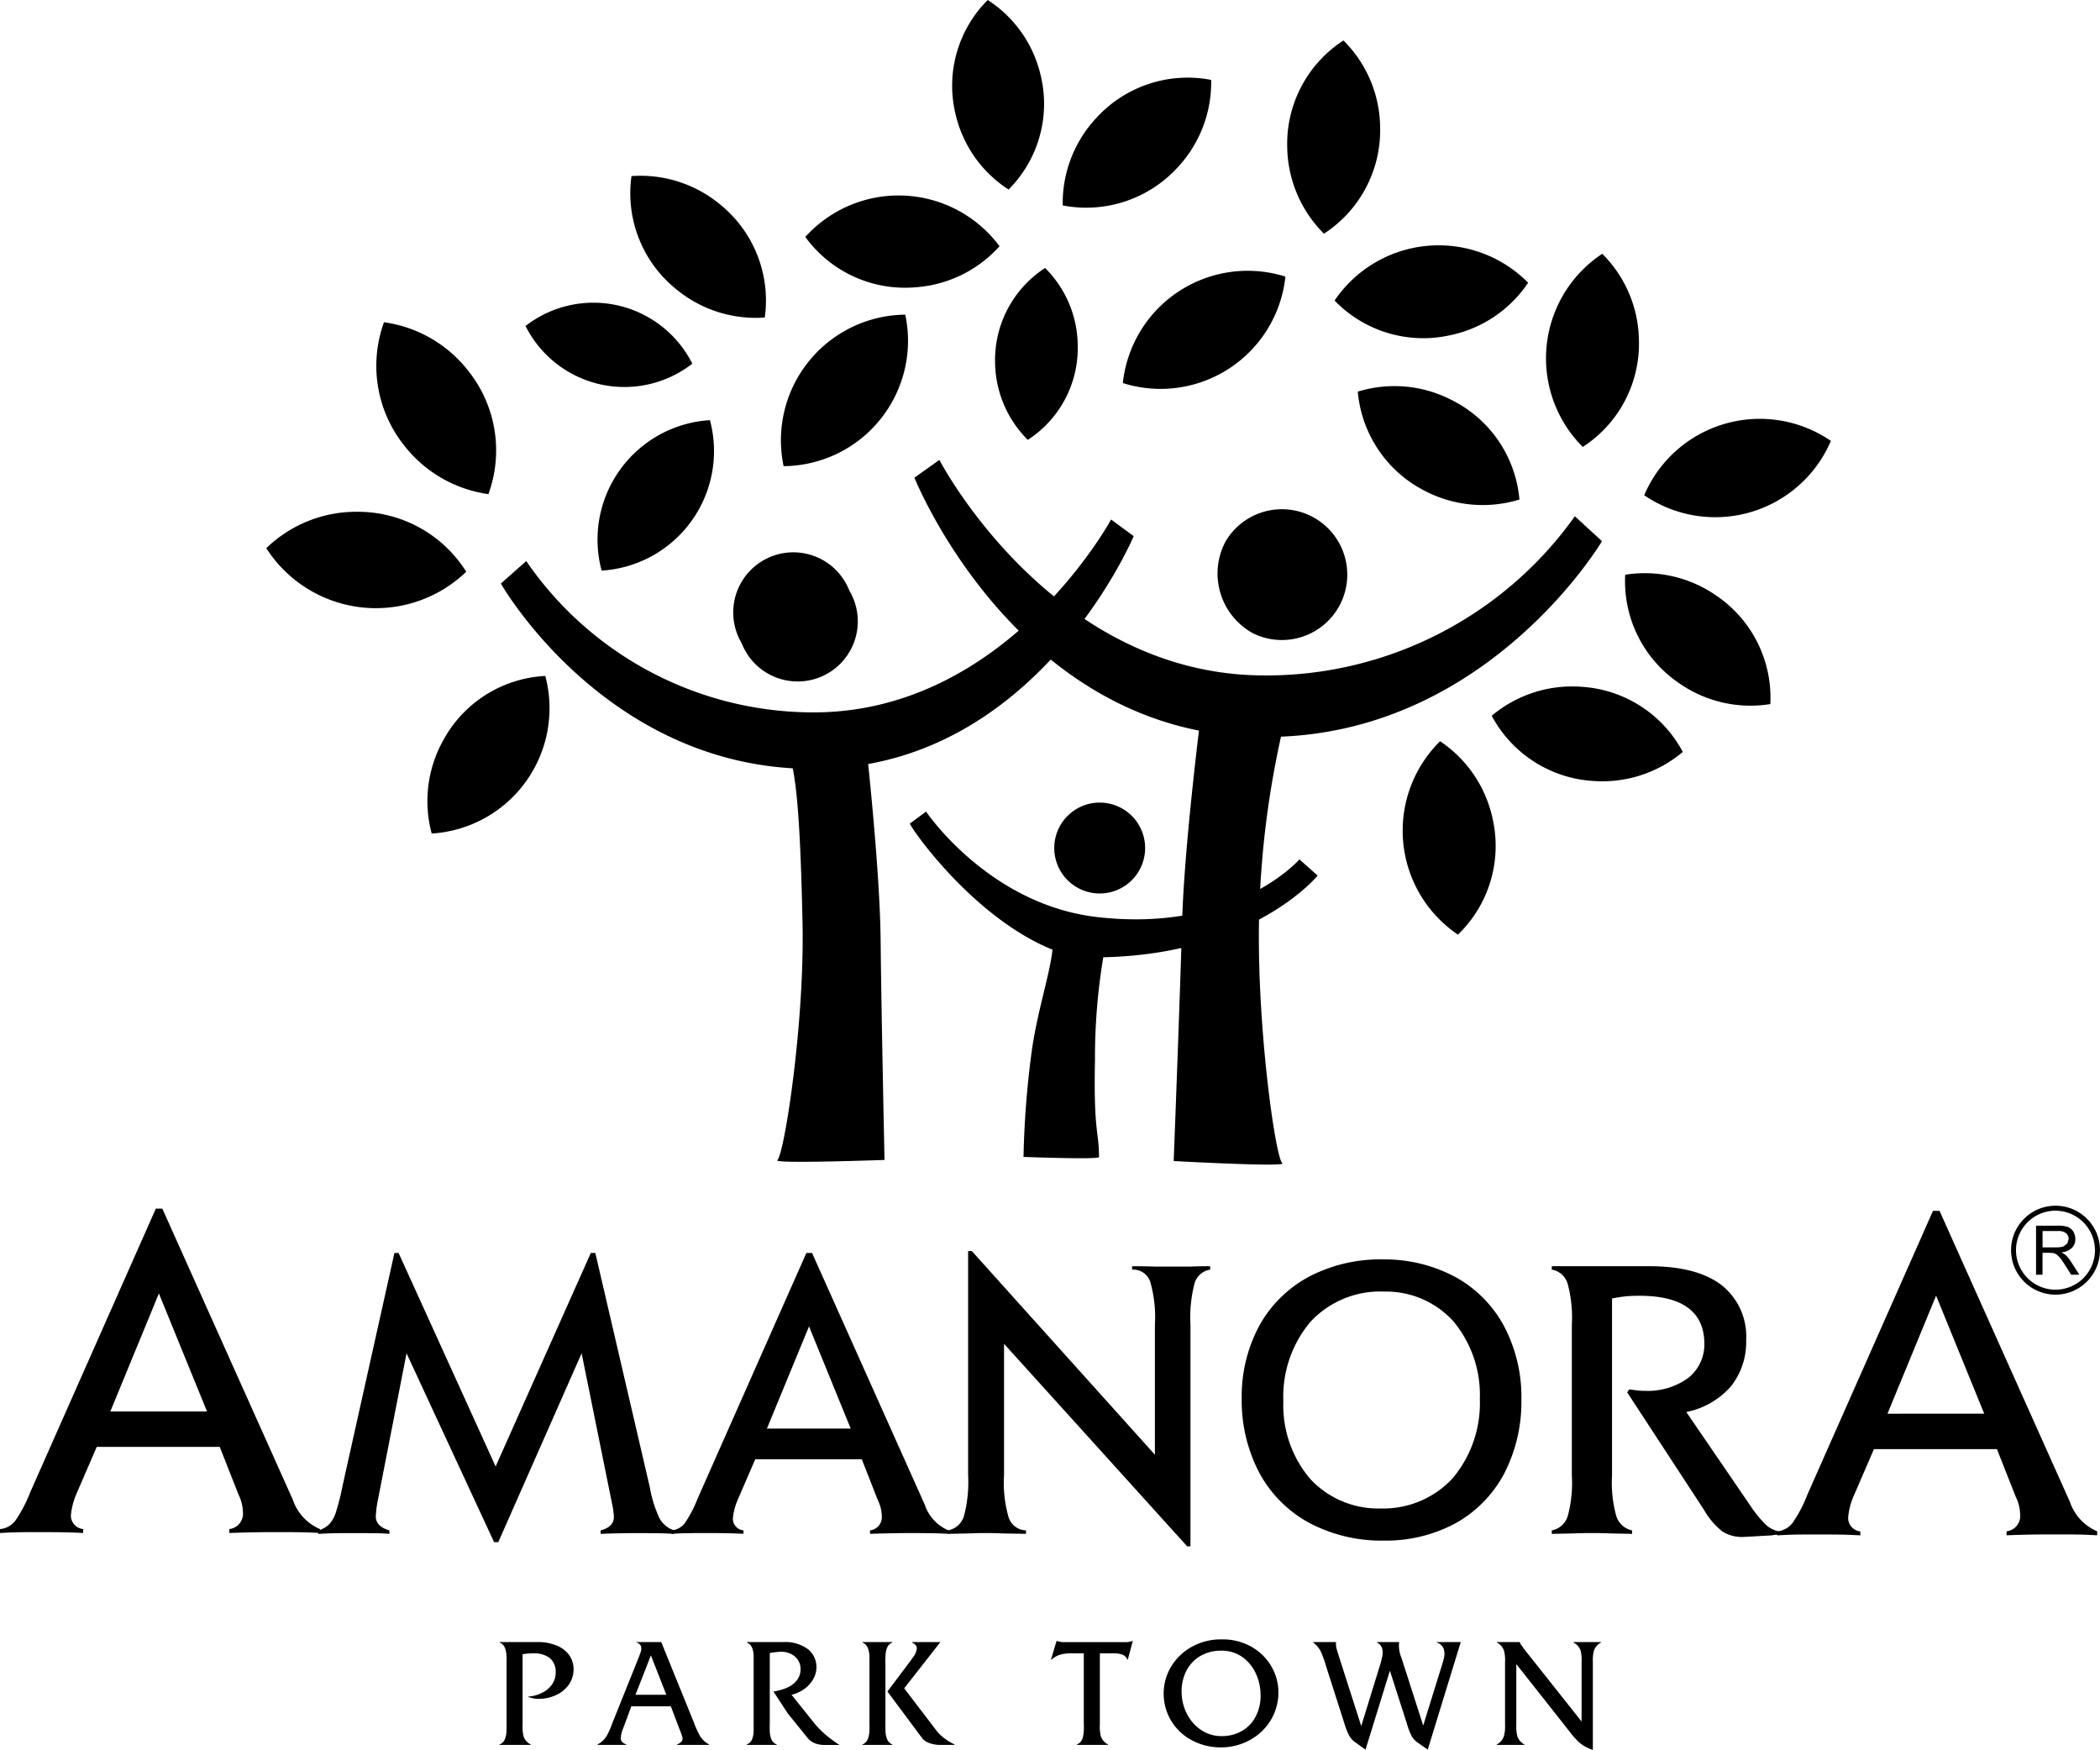 <svg id="Group_493" data-name="Group 493" xmlns="http://www.w3.org/2000/svg" xmlns:xlink="http://www.w3.org/1999/xlink" width="189.5" height="157.881" viewBox="0 0 189.5 157.881">
  <defs>
    <clipPath id="clip-path">
      <rect id="Rectangle_408" data-name="Rectangle 408" width="189.5" height="157.881" fill="#000"/>
    </clipPath>
  </defs>
  <g id="Group_492" data-name="Group 492" transform="translate(0 0)" clip-path="url(#clip-path)">
    <path id="Path_57" data-name="Path 57" d="M53.491,35.868a5.425,5.425,0,1,0-9.719,4.74,5.425,5.425,0,1,0,9.719-4.74" transform="translate(23.154 17.421)" fill="#000" fill-rule="evenodd"/>
    <path id="Path_58" data-name="Path 58" d="M84.475,30.5S74.994,48.029,57.452,47.9A31.421,31.421,0,0,1,31.7,34.248l-2.291,2.027s8.9,15.662,26.336,16.672c.512,2.421.753,7.546.887,14.005.188,9.092-1.669,20.934-2.278,21.346-.5.349,9.676-.017,9.676-.017s-.287-13.337-.35-19.747c-.046-5.067-.807-12.91-1.127-15.973C78.687,49.658,86.089,32.992,86.516,32Z" transform="translate(15.787 16.373)" fill="#000" fill-rule="evenodd"/>
    <path id="Path_59" data-name="Path 59" d="M72.215,33.069a5.9,5.9,0,1,1,2.477,8.322,6.144,6.144,0,0,1-2.477-8.322" transform="translate(38.393 15.755)" fill="#000" fill-rule="evenodd"/>
    <path id="Path_60" data-name="Path 60" d="M55.944,27s9.98,19.249,29.064,19.443a34.2,34.2,0,0,0,28.28-14.359l2.447,2.247S105.763,51.2,86.77,51.968a83.821,83.821,0,0,0-1.944,15.206c-.386,9.888,1.417,22.806,2.067,23.274.541.38-9.807-.191-9.807-.191s.564-14.508.756-21.482c.149-5.51,1.125-14.035,1.525-17.353-17.5-3.47-25.231-21.736-25.676-22.821Z" transform="translate(28.825 14.496)" fill="#000" fill-rule="evenodd"/>
    <path id="Path_61" data-name="Path 61" d="M62.314,49.425a4.1,4.1,0,1,1,1.886,5.47,4.1,4.1,0,0,1-1.886-5.47" transform="translate(33.231 25.3)" fill="#000" fill-rule="evenodd"/>
    <path id="Path_62" data-name="Path 62" d="M54.887,47.646s5.625,8.364,15.393,9.51c12.518,1.469,18.3-5.2,18.3-5.2L90.22,53.42s-5.732,7.068-19.341,7.369a54.838,54.838,0,0,0-.75,9.309c-.135,6.53.364,6.356.364,8.72,0,.24-6.813-.015-6.813-.015a83.708,83.708,0,0,1,.764-9.7c.529-3.605,1.621-6.811,1.85-9C59.26,57.256,53.719,49.44,53.421,48.729Z" transform="translate(28.68 25.579)" fill="#000" fill-rule="evenodd"/>
    <path id="Path_63" data-name="Path 63" d="M29.344,96.4h3.435a4.368,4.368,0,0,1,1.654.294,2.607,2.607,0,0,1,1.148.831,2.195,2.195,0,0,1,.433,1.343,2.442,2.442,0,0,1-.45,1.406,2.882,2.882,0,0,1-1.146.916,3.691,3.691,0,0,1-1.514.332,2.377,2.377,0,0,1-1.031-.2,3.186,3.186,0,0,0,1.2-.3,2.347,2.347,0,0,0,.944-.727,1.818,1.818,0,0,0,.383-1.148,1.583,1.583,0,0,0-.569-1.331,2.338,2.338,0,0,0-1.432-.4,6.452,6.452,0,0,0-.984.078v6.366a3.577,3.577,0,0,0,.081,1.024,1.259,1.259,0,0,0,.647.753v.041H29.326v-.041a.816.816,0,0,0,.489-.475,2.1,2.1,0,0,0,.146-.732c.011-.266.014-.507.006-.73V98.388c.008-.215.008-.46-.006-.722a2.17,2.17,0,0,0-.141-.736.853.853,0,0,0-.475-.489Z" transform="translate(15.744 51.753)" fill="#000" fill-rule="evenodd"/>
    <path id="Path_64" data-name="Path 64" d="M41.7,102.195H38.134l-.736,1.989a2.421,2.421,0,0,0-.217.93c.011.227.174.4.5.524v.041h-2.6v-.041a2.035,2.035,0,0,0,.876-.853,8.332,8.332,0,0,0,.493-1.146l2.365-5.888c.066-.174.126-.338.183-.515a.831.831,0,0,0,0-.475.566.566,0,0,0-.4-.32V96.4h2.235l2.94,7.239a8.564,8.564,0,0,0,.509,1.146,2.093,2.093,0,0,0,.871.853v.041h-2.9v-.041a.985.985,0,0,0,.441-.3.474.474,0,0,0,.032-.407c-.052-.178-.141-.424-.274-.75Zm-.407-1.04L39.9,97.6l-1.392,3.556Z" transform="translate(18.836 51.753)" fill="#000" fill-rule="evenodd"/>
    <path id="Path_65" data-name="Path 65" d="M43.85,96.4h3.358a3.4,3.4,0,0,1,2.176.655,2.071,2.071,0,0,1,.75,1.614,2.189,2.189,0,0,1-.33,1.139,2.785,2.785,0,0,1-.816.859,3.346,3.346,0,0,1-1.1.489l2.035,2.547a8.663,8.663,0,0,0,1.064,1.079,11.342,11.342,0,0,0,1.228.9H50.907a2.365,2.365,0,0,1-.936-.16,1.723,1.723,0,0,1-.7-.549l-1.721-2.129-1.3-1.981a4.957,4.957,0,0,0,1.136-.307,2.343,2.343,0,0,0,.925-.642,1.611,1.611,0,0,0,.389-1.074,1.471,1.471,0,0,0-.559-1.174,1.908,1.908,0,0,0-1.266-.39,7.35,7.35,0,0,0-.954.114V103.7c-.011.226-.011.475,0,.736a2.1,2.1,0,0,0,.141.733.821.821,0,0,0,.484.467v.041h-2.7v-.041a.814.814,0,0,0,.483-.475,2.065,2.065,0,0,0,.137-.732c0-.266,0-.507,0-.73V98.388c0-.223,0-.467,0-.73a2.089,2.089,0,0,0-.137-.735.847.847,0,0,0-.483-.483Z" transform="translate(23.542 51.753)" fill="#000" fill-rule="evenodd"/>
    <path id="Path_66" data-name="Path 66" d="M51.272,103.69V98.369c.006-.218.006-.456,0-.721a2.29,2.29,0,0,0-.148-.725.862.862,0,0,0-.487-.481V96.4h2.709v.043a.8.8,0,0,0-.481.473,2.09,2.09,0,0,0-.146.733c-.011.261-.014.5-.006.721v5.321c-.008.224,0,.467.006.733a2.128,2.128,0,0,0,.146.736.833.833,0,0,0,.481.478v.041H50.636v-.041a.855.855,0,0,0,.487-.483,2.374,2.374,0,0,0,.148-.735c.008-.27.008-.509,0-.73m1.624-2.829,3.137,4.213a1.469,1.469,0,0,0,.63.432,2.838,2.838,0,0,0,.959.174h1.336v-.041a5.368,5.368,0,0,1-.957-.581,3.87,3.87,0,0,1-.739-.747l-2.854-3.735,3.252-4.157V96.4H55.116v.043c.3.146.441.324.427.547a1.457,1.457,0,0,1-.28.705c-.177.247-.347.486-.513.7Z" transform="translate(27.185 51.753)" fill="#000" fill-rule="evenodd"/>
    <path id="Path_67" data-name="Path 67" d="M66.119,97.451v6.429a3.631,3.631,0,0,0,.081,1.028,1.312,1.312,0,0,0,.65.761v.045h-2.8v-.045a.841.841,0,0,0,.478-.478,2.281,2.281,0,0,0,.141-.728c.011-.264.011-.5,0-.727V97.451H63.439a3.179,3.179,0,0,0-.91.123,1.987,1.987,0,0,0-.772.443H61.71l.5-1.68h.041a2.271,2.271,0,0,0,.532.1H68.4a1.613,1.613,0,0,0,.647-.1h.043l-.449,1.68H68.6a.76.76,0,0,0-.5-.466,2.006,2.006,0,0,0-.716-.1Z" transform="translate(33.13 51.72)" fill="#000" fill-rule="evenodd"/>
    <path id="Path_68" data-name="Path 68" d="M73.626,96.244a5.177,5.177,0,0,1,2.628.669,4.814,4.814,0,0,1,1.775,1.737,4.67,4.67,0,0,1,.652,2.368,4.825,4.825,0,0,1-.727,2.57,4.983,4.983,0,0,1-1.878,1.75,5.405,5.405,0,0,1-2.594.647,5.468,5.468,0,0,1-2.576-.624,4.746,4.746,0,0,1-2.58-4.268,4.716,4.716,0,0,1,.715-2.465,5.064,5.064,0,0,1,1.889-1.755,5.407,5.407,0,0,1,2.7-.629m-.1,1.017a3.672,3.672,0,0,0-1.907.486,3.283,3.283,0,0,0-1.239,1.308,4.133,4.133,0,0,0-.441,1.91,4.429,4.429,0,0,0,.441,1.912,3.829,3.829,0,0,0,1.253,1.492,3.27,3.27,0,0,0,1.923.6,3.614,3.614,0,0,0,1.864-.486,3.15,3.15,0,0,0,1.213-1.3,4,4,0,0,0,.435-1.881,4.653,4.653,0,0,0-.421-1.967,3.74,3.74,0,0,0-1.21-1.492,3.224,3.224,0,0,0-1.91-.584" transform="translate(36.681 51.67)" fill="#000" fill-rule="evenodd"/>
    <path id="Path_69" data-name="Path 69" d="M84.026,98.986l-2.2,7.119c-.42-.294-.736-.524-.954-.682a1.867,1.867,0,0,1-.516-.575,5.77,5.77,0,0,1-.412-1.028l-1.666-5.205a11.219,11.219,0,0,0-.413-1.194,2.267,2.267,0,0,0-.756-.977V96.4h2.058a1.544,1.544,0,0,0,.032.524c.045.184.092.35.141.5l2.1,6.555,1.652-5.361a7.82,7.82,0,0,0,.231-.859,1.675,1.675,0,0,0,.008-.765.845.845,0,0,0-.464-.547V96.4H84.86a2.822,2.822,0,0,0,.209,1.422l1.963,6.111,1.6-5.161c.092-.275.181-.567.26-.881a1.626,1.626,0,0,0,0-.85.945.945,0,0,0-.645-.6V96.4h2.173L87.444,106.1c-.426-.284-.739-.507-.956-.662a1.818,1.818,0,0,1-.509-.573,6.287,6.287,0,0,1-.4-1.044Z" transform="translate(41.396 51.753)" fill="#000" fill-rule="evenodd"/>
    <path id="Path_70" data-name="Path 70" d="M89.647,98.388v5.459a3.674,3.674,0,0,0,.089,1.03,1.286,1.286,0,0,0,.645.761v.041h-2.5v-.041a1.292,1.292,0,0,0,.649-.761,3.393,3.393,0,0,0,.1-1.03v-5.63a3.478,3.478,0,0,0-.089-1.025,1.3,1.3,0,0,0-.645-.75V96.4h2.064v.018l.092.2.12.152.2.286,5.165,6.512V98.217a3.659,3.659,0,0,0-.081-1.025,1.273,1.273,0,0,0-.653-.75V96.4H97.29v.043a1.306,1.306,0,0,0-.645.75,3.694,3.694,0,0,0-.091,1.025v7.91a3.589,3.589,0,0,1-1.176-.624,6.505,6.505,0,0,1-.887-.981Z" transform="translate(47.182 51.753)" fill="#000" fill-rule="evenodd"/>
    <path id="Path_71" data-name="Path 71" d="M19.829,92.45H8.731l-1.861,4.3a6.43,6.43,0,0,0-.475,1.892,1.23,1.23,0,0,0,1.111,1.223v.355c-.758-.04-1.4-.06-1.953-.068s-1.231-.011-2.038-.011c-.735,0-1.34,0-1.818.011s-1.044.028-1.7.068v-.355a1.953,1.953,0,0,0,1.363-.725,12.156,12.156,0,0,0,1.363-2.587l11.339-25.6h.587L26.426,97.221a4.394,4.394,0,0,0,2.448,2.643v.355c-.739-.04-1.359-.06-1.853-.068s-1.065-.011-1.7-.011c-.659,0-1.325,0-2,.011s-1.549.028-2.627.068v-.355a1.386,1.386,0,0,0,1.228-1.5,3.789,3.789,0,0,0-.4-1.618Zm-1.147-3.192L14.339,78.606,9.954,89.258Z" transform="translate(0 38.093)" fill="#000" fill-rule="evenodd"/>
    <path id="Path_72" data-name="Path 72" d="M34.691,92.82l8.59-19.263h.407L48.613,94.73a10.734,10.734,0,0,0,.873,2.777,2.352,2.352,0,0,0,1.312,1.08V98.9c-.589-.034-1.1-.052-1.521-.055s-.913-.011-1.454-.011c-.616,0-1.193,0-1.712.011s-1.171.022-1.944.055v-.309c.808-.22,1.206-.63,1.194-1.225a2.9,2.9,0,0,0-.04-.449c-.022-.181-.037-.326-.063-.443L42.452,82.609l-7.52,17.039h-.38l-7.9-17.039-2.6,13.314a9.014,9.014,0,0,0-.171,1.369c-.022.619.389,1.051,1.225,1.3V98.9c-.423-.034-.8-.052-1.151-.055s-.884-.011-1.615-.011H20.738c-.4.006-.753.011-1.054.022s-.633.025-.994.045v-.309a2.318,2.318,0,0,0,.981-.556A2.891,2.891,0,0,0,20.3,96.88a21.329,21.329,0,0,0,.572-2.287L25.56,73.557h.375Z" transform="translate(10.033 39.49)" fill="#000" fill-rule="evenodd"/>
    <path id="Path_73" data-name="Path 73" d="M56.6,92.168H46.986l-1.608,3.722a5.489,5.489,0,0,0-.413,1.637,1.06,1.06,0,0,0,.959,1.059v.31c-.647-.034-1.217-.052-1.683-.055-.483-.011-1.065-.011-1.766-.011-.645,0-1.168,0-1.574.011-.423,0-.907.022-1.477.055v-.31a1.709,1.709,0,0,0,1.183-.618,10.834,10.834,0,0,0,1.177-2.248L51.6,73.557h.513L62.3,96.306a3.789,3.789,0,0,0,2.127,2.281v.31c-.647-.034-1.182-.052-1.611-.055s-.919-.011-1.474-.011c-.572,0-1.148,0-1.727.011s-1.343.022-2.271.055v-.31a1.2,1.2,0,0,0,1.062-1.3,3.351,3.351,0,0,0-.347-1.4Zm-1-2.766-3.761-9.22-3.8,9.22Z" transform="translate(21.166 39.49)" fill="#000" fill-rule="evenodd"/>
    <path id="Path_74" data-name="Path 74" d="M57.815,73.446,74.333,91.819V80.105a11.576,11.576,0,0,0-.424-3.9,1.618,1.618,0,0,0-1.632-1.085v-.307c.89,0,1.578.011,2.056.034h3.18c.415-.023,1.017-.038,1.809-.034v.307a1.738,1.738,0,0,0-1.411,1.237,12.169,12.169,0,0,0-.369,3.748v19.976h-.3L60.72,81.813V93.665a11.22,11.22,0,0,0,.413,3.807A1.7,1.7,0,0,0,62.7,98.646v.312l-2.058-.037c-.659-.023-1.182-.042-1.565-.031-.432-.011-.941.008-1.541.031l-1.878.037v-.312A1.853,1.853,0,0,0,57.1,97.358a11.818,11.818,0,0,0,.378-3.693V73.446Z" transform="translate(29.883 39.431)" fill="#000" fill-rule="evenodd"/>
    <path id="Path_75" data-name="Path 75" d="M85.595,73.936a13.489,13.489,0,0,1,6.6,1.592,10.981,10.981,0,0,1,4.369,4.4,13.68,13.68,0,0,1,1.581,6.644,14.12,14.12,0,0,1-1.56,6.7,11.066,11.066,0,0,1-4.317,4.432,13.249,13.249,0,0,1-6.533,1.6,13.886,13.886,0,0,1-6.758-1.612,11.18,11.18,0,0,1-4.462-4.466,14.022,14.022,0,0,1-1.608-6.761,13.458,13.458,0,0,1,1.6-6.575,11.151,11.151,0,0,1,4.425-4.372,13.86,13.86,0,0,1,6.659-1.585m.1,2.9a8.6,8.6,0,0,0-6.561,2.709,10.462,10.462,0,0,0-2.465,7.2A10.233,10.233,0,0,0,79.1,93.752a8.382,8.382,0,0,0,6.366,2.654,8.514,8.514,0,0,0,6.467-2.717,10.511,10.511,0,0,0,2.462-7.151A10.385,10.385,0,0,0,92,79.509a8.212,8.212,0,0,0-6.3-2.671" transform="translate(39.143 39.694)" fill="#000" fill-rule="evenodd"/>
    <path id="Path_76" data-name="Path 76" d="M96.551,77.24v15.95a11.382,11.382,0,0,0,.378,3.667,1.9,1.9,0,0,0,1.434,1.314v.312l-1.812-.037c-.724-.025-1.332-.041-1.815-.032-.527-.009-1.119.008-1.778.032l-1.844.037V98.17a1.866,1.866,0,0,0,1.44-1.288,11.563,11.563,0,0,0,.37-3.693V79.626a11.738,11.738,0,0,0-.381-3.719,1.793,1.793,0,0,0-1.429-1.265v-.307H100q4.226.016,6.429,1.7A5.9,5.9,0,0,1,108.654,81a6.416,6.416,0,0,1-1.391,4.194,7.233,7.233,0,0,1-4.011,2.295l5.745,8.4a10.851,10.851,0,0,0,1.388,1.723,2.446,2.446,0,0,0,1.143.63v.307a3.14,3.14,0,0,0-.549.068l-1.263.071c-.552.038-.956.055-1.2.066a3.33,3.33,0,0,1-1.979-.467,6.564,6.564,0,0,1-1.678-1.956l-6.944-10.62.2-.269c.278.043.519.077.715.1a5.971,5.971,0,0,0,.69.037,6.229,6.229,0,0,0,3.913-1.168,3.878,3.878,0,0,0,1.451-3.134q-.065-4.242-5.777-4.276c-.472,0-.9.011-1.253.045a13.032,13.032,0,0,0-1.309.2" transform="translate(48.916 39.908)" fill="#000" fill-rule="evenodd"/>
    <path id="Path_77" data-name="Path 77" d="M124.178,92.585h-11.1l-1.858,4.3a6.074,6.074,0,0,0-.469,1.9,1.226,1.226,0,0,0,1.1,1.222v.357c-.75-.04-1.4-.063-1.95-.071s-1.228-.008-2.038-.008c-.735,0-1.34,0-1.814.008s-1.048.031-1.7.071V100a1.952,1.952,0,0,0,1.36-.724,11.868,11.868,0,0,0,1.366-2.59l11.334-25.6H119l11.769,26.27A4.429,4.429,0,0,0,133.224,100v.357c-.735-.04-1.359-.063-1.852-.071s-1.067-.008-1.7-.008c-.656,0-1.325,0-2,.008s-1.549.031-2.626.071V100a1.393,1.393,0,0,0,1.229-1.5,3.83,3.83,0,0,0-.4-1.62Zm-1.146-3.2-4.343-10.649L114.3,89.387Z" transform="translate(56.021 38.162)" fill="#000" fill-rule="evenodd"/>
    <path id="Path_78" data-name="Path 78" d="M22.79,18.917a11.662,11.662,0,0,1,7.624,4.409,11.5,11.5,0,0,1,1.8,11.1A11.68,11.68,0,0,1,24.6,30.019a11.514,11.514,0,0,1-1.807-11.1" transform="translate(11.859 10.156)" fill="#000" fill-rule="evenodd"/>
    <path id="Path_79" data-name="Path 79" d="M60.992,17.1A11.062,11.062,0,0,1,56.2,10.263,10.906,10.906,0,0,1,59.117,0,11.072,11.072,0,0,1,63.9,6.838,10.925,10.925,0,0,1,60.992,17.1" transform="translate(30.018 0)" fill="#000" fill-rule="evenodd"/>
    <path id="Path_80" data-name="Path 80" d="M61.379,31.24a10,10,0,0,1-2.951-6.959,9.9,9.9,0,0,1,4.511-8.548,9.965,9.965,0,0,1,2.946,6.959,9.865,9.865,0,0,1-4.506,8.548" transform="translate(31.367 8.446)" fill="#000" fill-rule="evenodd"/>
    <path id="Path_81" data-name="Path 81" d="M62.4,16.09a11.25,11.25,0,0,1,3.063-7.924,11.15,11.15,0,0,1,10.332-3.4,11.24,11.24,0,0,1-3.058,7.929A11.17,11.17,0,0,1,62.4,16.09" transform="translate(33.498 2.444)" fill="#000" fill-rule="evenodd"/>
    <path id="Path_82" data-name="Path 82" d="M49.146,23.11a11.268,11.268,0,0,1-8.089-2.636A11.109,11.109,0,0,1,37.12,10.349a11.252,11.252,0,0,1,8.089,2.636A11.128,11.128,0,0,1,49.146,23.11" transform="translate(19.865 5.539)" fill="#000" fill-rule="evenodd"/>
    <path id="Path_83" data-name="Path 83" d="M57.078,18.473A11.315,11.315,0,0,1,46.1,32.141,11.333,11.333,0,0,1,57.078,18.473" transform="translate(24.612 9.917)" fill="#000" fill-rule="evenodd"/>
    <path id="Path_84" data-name="Path 84" d="M95.827,17.781a11.218,11.218,0,0,1-7.06,4.74,11.123,11.123,0,0,1-10.406-3.134,11.343,11.343,0,0,1,17.466-1.606" transform="translate(42.069 7.729)" fill="#000" fill-rule="evenodd"/>
    <path id="Path_85" data-name="Path 85" d="M80.654,2.377a11.161,11.161,0,0,1,3.31,7.821,11.122,11.122,0,0,1-5.069,9.61,11.251,11.251,0,0,1-3.315-7.818,11.11,11.11,0,0,1,5.073-9.613" transform="translate(40.576 1.276)" fill="#000" fill-rule="evenodd"/>
    <path id="Path_86" data-name="Path 86" d="M95.849,14.9a11.207,11.207,0,0,1,3.31,7.821,11.093,11.093,0,0,1-5.069,9.605A11.3,11.3,0,0,1,95.849,14.9" transform="translate(48.735 7.998)" fill="#000" fill-rule="evenodd"/>
    <path id="Path_87" data-name="Path 87" d="M113.387,26.585a11.35,11.35,0,0,1-16.847,4.9,11.34,11.34,0,0,1,16.847-4.9" transform="translate(51.829 13.194)" fill="#000" fill-rule="evenodd"/>
    <path id="Path_88" data-name="Path 88" d="M104.831,46.208a11.281,11.281,0,0,1-8.095,2.617,11.146,11.146,0,0,1-9.149-5.883,11.3,11.3,0,0,1,8.1-2.614,11.139,11.139,0,0,1,9.146,5.88" transform="translate(47.022 21.636)" fill="#000" fill-rule="evenodd"/>
    <path id="Path_89" data-name="Path 89" d="M87.351,60.965a11.321,11.321,0,0,1-1.611-17.45,11.236,11.236,0,0,1,4.752,7.048,11.112,11.112,0,0,1-3.141,10.4" transform="translate(44.212 23.362)" fill="#000" fill-rule="evenodd"/>
    <path id="Path_90" data-name="Path 90" d="M25.483,53.9a11.247,11.247,0,0,1,1.051-8.427,11.116,11.116,0,0,1,9.2-5.789A11.322,11.322,0,0,1,25.483,53.9" transform="translate(13.472 21.304)" fill="#000" fill-rule="evenodd"/>
    <path id="Path_91" data-name="Path 91" d="M15.635,33.328a11.665,11.665,0,0,1,8.176-3.283,11.539,11.539,0,0,1,9.867,5.41,11.748,11.748,0,0,1-18.043-2.127" transform="translate(8.394 16.13)" fill="#000" fill-rule="evenodd"/>
    <path id="Path_92" data-name="Path 92" d="M45.23,24.665A10.8,10.8,0,0,1,35.455,38.24,10.8,10.8,0,0,1,45.23,24.665" transform="translate(18.833 13.242)" fill="#000" fill-rule="evenodd"/>
    <path id="Path_93" data-name="Path 93" d="M45.908,23.271a9.981,9.981,0,0,1-15.051-3.4,9.988,9.988,0,0,1,15.051,3.4" transform="translate(16.566 9.541)" fill="#000" fill-rule="evenodd"/>
    <path id="Path_94" data-name="Path 94" d="M64.81,16.057a11.253,11.253,0,0,1-7.649,3.708,11.128,11.128,0,0,1-9.877-4.548,11.345,11.345,0,0,1,17.526.839" transform="translate(25.385 6.16)" fill="#000" fill-rule="evenodd"/>
    <path id="Path_95" data-name="Path 95" d="M80.6,16.432a11.326,11.326,0,0,1-14.672,9.605A11.33,11.33,0,0,1,80.6,16.432" transform="translate(35.394 8.524)" fill="#000" fill-rule="evenodd"/>
    <path id="Path_96" data-name="Path 96" d="M94.31,32.9a11.3,11.3,0,0,1-8.474-.75,11.136,11.136,0,0,1-6.112-8.986,11.239,11.239,0,0,1,8.47.758A11.1,11.1,0,0,1,94.31,32.9" transform="translate(42.801 12.17)" fill="#000" fill-rule="evenodd"/>
    <path id="Path_97" data-name="Path 97" d="M108.526,45.461a11.235,11.235,0,0,1-8.285-1.924,11.1,11.1,0,0,1-4.809-9.747,11.3,11.3,0,0,1,8.284,1.927,11.115,11.115,0,0,1,4.81,9.744" transform="translate(51.223 18.064)" fill="#000" fill-rule="evenodd"/>
    <path id="Path_98" data-name="Path 98" d="M122.093,78.807a4.012,4.012,0,1,1,4.019-4.008,4.023,4.023,0,0,1-4.019,4.008m0-7.575A3.563,3.563,0,1,0,125.66,74.8a3.575,3.575,0,0,0-3.567-3.567" transform="translate(63.387 38.001)" fill="#000"/>
    <path id="Path_99" data-name="Path 99" d="M119.548,76.384V71.955h1.96a2.67,2.67,0,0,1,.913.117,1.036,1.036,0,0,1,.492.421,1.291,1.291,0,0,1,.181.669,1.13,1.13,0,0,1-.309.8,1.553,1.553,0,0,1-.945.4l.358.223a3.1,3.1,0,0,1,.484.59l.776,1.206h-.739l-.587-.924c-.174-.269-.312-.466-.426-.607l-.3-.3-.269-.12-.326-.025h-.679v1.97Zm.587-2.473h1.259a1.954,1.954,0,0,0,.63-.085l.346-.269.118-.4a.658.658,0,0,0-.231-.519,1.067,1.067,0,0,0-.719-.2h-1.4Z" transform="translate(64.181 38.63)" fill="#000"/>
  </g>
</svg>
